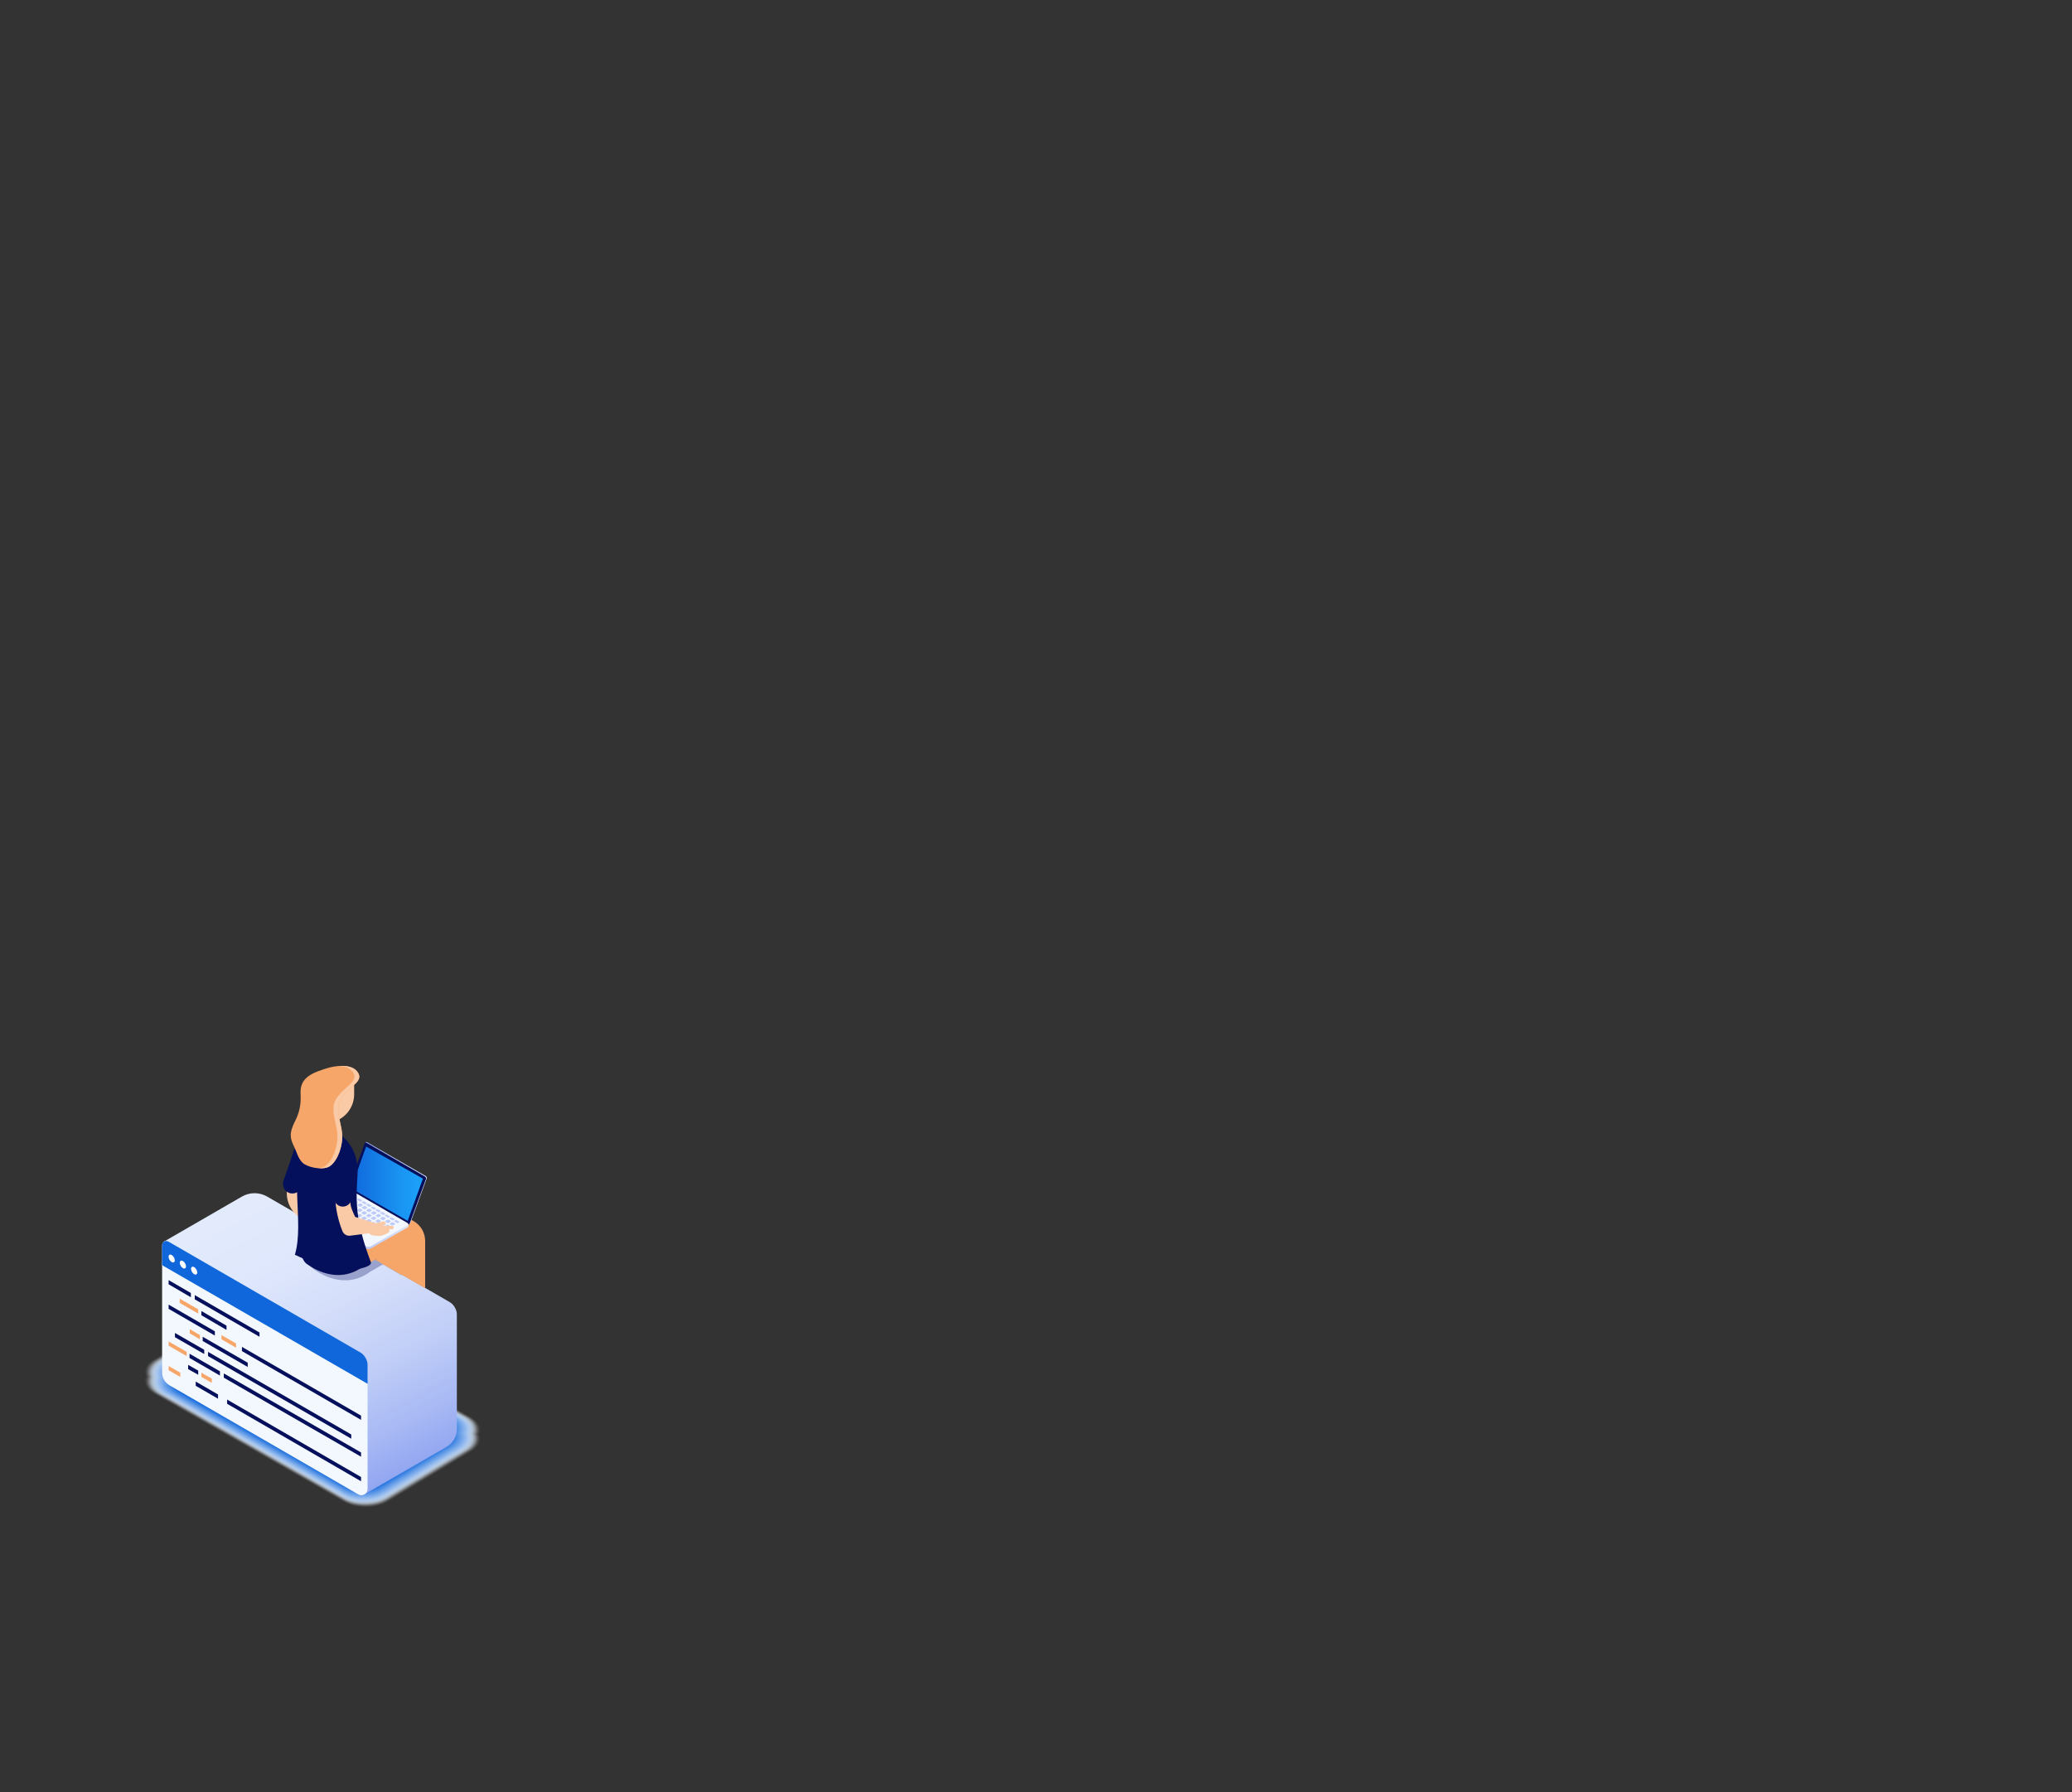 <svg width="348" height="301" viewBox="0 0 348 301" fill="none" xmlns="http://www.w3.org/2000/svg">
<rect x="0" y="0" width="348" height="301" fill="#333333" stroke="none"/>
<path opacity="0.024" d="M79.153 238L47.194 219.877C45.16 218.708 41.834 218.727 39.81 219.915L25.812 228.278C24.482 229.067 24.045 230.169 24.472 231.167C24.045 232.174 24.482 233.277 25.831 234.056L57.8 252.273C59.833 253.452 63.15 253.423 65.165 252.226L79.181 243.778C80.512 242.989 80.94 241.886 80.512 240.889C80.94 239.881 80.493 238.769 79.153 238Z" fill="#F9FBFE"/>
<path opacity="0.049" d="M79.029 238L47.194 219.944C45.17 218.784 41.863 218.803 39.848 219.982L25.926 228.297C24.605 229.076 24.168 230.179 24.596 231.176C24.168 232.174 24.605 233.277 25.945 234.056L57.79 252.197C59.814 253.366 63.112 253.347 65.126 252.15L79.058 243.749C80.379 242.96 80.807 241.867 80.379 240.87C80.807 239.872 80.37 238.769 79.029 238Z" fill="#F3F8FD"/>
<path opacity="0.073" d="M78.906 238.009L47.194 220.029C45.179 218.87 41.891 218.889 39.886 220.067L26.05 228.335C24.729 229.114 24.301 230.207 24.729 231.196C24.301 232.193 24.738 233.286 26.069 234.056L57.79 252.131C59.805 253.29 63.083 253.271 65.088 252.083L78.934 243.73C80.246 242.951 80.674 241.858 80.255 240.87C80.683 239.872 80.236 238.769 78.906 238.009Z" fill="#EEF4FC"/>
<path opacity="0.098" d="M78.782 238.009L47.194 220.096C45.189 218.946 41.91 218.965 39.924 220.134L26.173 228.354C24.862 229.124 24.434 230.217 24.852 231.205C24.434 232.193 24.862 233.286 26.192 234.056L57.79 252.055C59.795 253.214 63.064 253.195 65.05 252.007L78.811 243.702C80.122 242.922 80.54 241.839 80.122 240.851C80.55 239.862 80.113 238.769 78.782 238.009Z" fill="#E8F0FB"/>
<path opacity="0.122" d="M78.659 238.009L47.194 220.172C45.199 219.022 41.939 219.041 39.953 220.21L26.287 228.373C24.985 229.143 24.558 230.226 24.976 231.205C24.558 232.193 24.985 233.277 26.306 234.037L57.781 251.969C59.776 253.119 63.026 253.1 65.003 251.922L78.687 243.673C79.989 242.903 80.407 241.82 79.989 240.841C80.417 239.862 79.989 238.769 78.659 238.009Z" fill="#E2ECFB"/>
<path opacity="0.146" d="M78.545 238.019L47.204 220.248C45.218 219.108 41.977 219.127 40 220.286L26.421 228.402C25.119 229.171 24.7 230.245 25.119 231.224C24.7 232.203 25.128 233.286 26.439 234.046L57.79 251.903C59.776 253.053 63.007 253.034 64.984 251.855L78.583 243.654C79.875 242.884 80.303 241.81 79.885 240.832C80.293 239.853 79.856 238.769 78.545 238.019Z" fill="#DCE9FA"/>
<path opacity="0.171" d="M78.421 238.019L47.204 220.324C45.227 219.193 42.005 219.203 40.038 220.362L26.544 228.43C25.252 229.19 24.833 230.264 25.242 231.233C24.824 232.212 25.252 233.286 26.563 234.037L57.79 251.827C59.767 252.967 62.988 252.948 64.946 251.779L78.459 243.625C79.752 242.856 80.17 241.791 79.752 240.822C80.16 239.853 79.733 238.769 78.421 238.019Z" fill="#D6E5F9"/>
<path opacity="0.195" d="M78.298 238.028L47.204 220.4C45.236 219.269 42.025 219.288 40.076 220.438L26.658 228.459C25.375 229.219 24.957 230.283 25.366 231.253C24.948 232.222 25.375 233.296 26.677 234.046L57.781 251.76C59.748 252.891 62.95 252.872 64.898 251.713L78.326 243.607C79.609 242.846 80.027 241.782 79.609 240.813C80.027 239.843 79.6 238.769 78.298 238.028Z" fill="#D0E1F8"/>
<path opacity="0.22" d="M78.174 238.028L47.204 220.466C45.246 219.345 42.053 219.364 40.105 220.504L26.772 228.478C25.489 229.228 25.071 230.293 25.489 231.252C25.081 232.222 25.499 233.286 26.791 234.027L57.771 251.675C59.729 252.805 62.912 252.786 64.851 251.627L78.193 243.578C79.467 242.818 79.885 241.763 79.476 240.803C79.894 239.834 79.476 238.769 78.174 238.028Z" fill="#CBDEF7"/>
<path opacity="0.244" d="M78.06 238.028L47.213 220.543C45.265 219.421 42.091 219.44 40.152 220.581L26.905 228.506C25.632 229.257 25.213 230.312 25.622 231.272C25.213 232.231 25.632 233.296 26.915 234.037L57.771 251.608C59.719 252.729 62.884 252.71 64.822 251.57L78.079 243.569C79.353 242.818 79.761 241.763 79.353 240.803C79.771 239.834 79.343 238.769 78.06 238.028Z" fill="#C5DAF6"/>
<path opacity="0.268" d="M77.937 238.038L47.213 220.619C45.275 219.507 42.11 219.526 40.19 220.657L27.029 228.525C25.765 229.276 25.347 230.321 25.755 231.271C25.347 232.231 25.765 233.286 27.048 234.018L57.781 251.523C59.719 252.644 62.874 252.625 64.794 251.485L77.975 243.53C79.239 242.78 79.647 241.725 79.239 240.784C79.638 239.824 79.219 238.769 77.937 238.038Z" fill="#BFD6F5"/>
<path opacity="0.293" d="M77.813 238.038L47.213 220.695C45.284 219.592 42.139 219.602 40.228 220.733L27.152 228.554C25.888 229.295 25.48 230.34 25.888 231.291C25.48 232.241 25.898 233.296 27.171 234.027L57.781 251.456C59.71 252.568 62.846 252.549 64.756 251.418L77.851 243.512C79.106 242.761 79.514 241.715 79.115 240.775C79.505 239.824 79.087 238.77 77.813 238.038Z" fill="#B9D3F4"/>
<path opacity="0.317" d="M77.69 238.038L47.213 220.761C45.294 219.659 42.167 219.678 40.257 220.799L27.257 228.573C26.002 229.314 25.594 230.35 25.993 231.29C25.594 232.241 26.002 233.286 27.266 234.018L57.752 251.38C59.672 252.482 62.789 252.463 64.689 251.342L77.699 243.492C78.954 242.751 79.353 241.706 78.954 240.765C79.381 239.815 78.963 238.769 77.69 238.038Z" fill="#B3CFF4"/>
<path opacity="0.342" d="M77.576 238.047L47.223 220.847C45.313 219.754 42.205 219.773 40.304 220.885L27.39 228.601C26.145 229.333 25.736 230.369 26.135 231.309C25.736 232.25 26.145 233.296 27.409 234.018L57.771 251.304C59.681 252.406 62.789 252.387 64.68 251.266L77.604 243.464C78.849 242.723 79.248 241.687 78.849 240.756C79.248 239.805 78.839 238.769 77.576 238.047Z" fill="#ADCBF3"/>
<path opacity="0.366" d="M77.452 238.047L47.223 220.913C45.322 219.82 42.224 219.839 40.342 220.951L27.513 228.63C26.268 229.361 25.869 230.388 26.268 231.329C25.869 232.269 26.278 233.296 27.532 234.027L57.771 251.247C59.672 252.34 62.76 252.321 64.642 251.209L77.481 243.455C78.716 242.723 79.115 241.687 78.725 240.756C79.115 239.805 78.706 238.77 77.452 238.047Z" fill="#A8C7F2"/>
<path opacity="0.39" d="M77.328 238.057L47.223 220.989C45.332 219.906 42.253 219.925 40.38 221.027L27.637 228.649C26.401 229.38 26.002 230.397 26.392 231.328C25.993 232.26 26.401 233.286 27.646 234.008L57.762 251.152C59.643 252.245 62.722 252.226 64.594 251.114L77.347 243.407C78.583 242.675 78.982 241.649 78.583 240.727C78.992 239.796 78.583 238.769 77.328 238.057Z" fill="#A2C4F1"/>
<path opacity="0.415" d="M77.205 238.057L47.223 221.065C45.341 219.982 42.281 220.001 40.409 221.103L27.751 228.677C26.525 229.399 26.126 230.416 26.515 231.348C26.116 232.279 26.525 233.296 27.77 234.018L57.762 251.095C59.634 252.178 62.694 252.159 64.556 251.057L77.233 243.407C78.459 242.675 78.858 241.658 78.459 240.737C78.858 239.796 78.45 238.769 77.205 238.057Z" fill="#9CC0F0"/>
<path opacity="0.439" d="M77.091 238.057L47.232 221.132C45.36 220.058 42.31 220.077 40.456 221.17L27.884 228.696C26.658 229.418 26.268 230.435 26.658 231.348C26.268 232.269 26.668 233.286 27.903 233.999L57.771 251C59.634 252.074 62.684 252.055 64.537 250.962L77.129 243.359C78.345 242.637 78.744 241.62 78.355 240.708C78.725 239.786 78.326 238.77 77.091 238.057Z" fill="#96BCEF"/>
<path opacity="0.463" d="M76.967 238.066L47.232 221.217C45.37 220.153 42.338 220.162 40.495 221.255L27.998 228.734C26.782 229.447 26.382 230.464 26.782 231.376C26.392 232.298 26.791 233.305 28.017 234.018L57.762 250.952C59.615 252.026 62.646 252.007 64.49 250.914L76.996 243.359C78.212 242.637 78.602 241.63 78.212 240.718C78.602 239.786 78.193 238.769 76.967 238.066Z" fill="#90B9EE"/>
<path opacity="0.488" d="M76.844 238.066L47.232 221.284C45.379 220.219 42.367 220.238 40.532 221.322L28.122 228.753C26.915 229.466 26.515 230.473 26.905 231.376C26.515 232.288 26.915 233.296 28.14 233.999L57.762 250.857C59.605 251.922 62.618 251.903 64.452 250.819L76.872 243.312C78.079 242.599 78.469 241.592 78.079 240.689C78.469 239.777 78.07 238.769 76.844 238.066Z" fill="#8AB5ED"/>
<path opacity="0.512" d="M76.72 238.066L47.232 221.36C45.389 220.305 42.395 220.324 40.561 221.398L28.235 228.772C27.029 229.485 26.639 230.483 27.029 231.385C26.639 232.298 27.038 233.296 28.255 233.999L57.752 250.791C59.586 251.855 62.589 251.836 64.404 250.753L76.739 243.293C77.937 242.58 78.326 241.582 77.946 240.679C78.336 239.767 77.937 238.769 76.72 238.066Z" fill="#85B1ED"/>
<path opacity="0.537" d="M76.597 238.076L47.232 221.436C45.398 220.381 42.414 220.4 40.599 221.474L28.359 228.801C27.162 229.504 26.772 230.502 27.162 231.395C26.782 232.298 27.171 233.296 28.378 233.989L57.752 250.705C59.577 251.76 62.561 251.741 64.376 250.667L76.635 243.264C77.832 242.552 78.212 241.563 77.832 240.67C78.212 239.767 77.813 238.77 76.597 238.076Z" fill="#7FADEC"/>
<path opacity="0.561" d="M76.483 238.076L47.242 221.512C45.417 220.467 42.452 220.486 40.647 221.55L28.492 228.829C27.304 229.532 26.915 230.521 27.295 231.414C26.915 232.317 27.304 233.305 28.511 233.999L57.762 250.648C59.577 251.694 62.542 251.684 64.347 250.61L76.521 243.255C77.709 242.552 78.089 241.563 77.709 240.67C78.079 239.758 77.68 238.769 76.483 238.076Z" fill="#79AAEB"/>
<path opacity="0.585" d="M76.359 238.085L47.242 221.588C45.427 220.552 42.481 220.562 40.684 221.626L28.606 228.858C27.418 229.551 27.038 230.54 27.418 231.424C27.038 232.317 27.428 233.305 28.625 233.989L57.752 250.563C59.558 251.608 62.504 251.589 64.3 250.525L76.388 243.217C77.566 242.514 77.946 241.535 77.576 240.651C77.946 239.758 77.556 238.769 76.359 238.085Z" fill="#73A6EA"/>
<path opacity="0.61" d="M76.236 238.085L47.242 221.664C45.446 220.628 42.509 220.647 40.713 221.702L28.72 228.877C27.542 229.571 27.162 230.549 27.542 231.433C27.162 232.326 27.551 233.305 28.739 233.989L57.743 250.496C59.539 251.532 62.475 251.513 64.262 250.458L76.264 243.198C77.433 242.504 77.823 241.525 77.442 240.642C77.823 239.748 77.433 238.769 76.236 238.085Z" fill="#6DA2E9"/>
<path opacity="0.634" d="M76.112 238.085L47.232 221.73C45.446 220.704 42.519 220.723 40.742 221.768L28.834 228.896C27.665 229.589 27.285 230.559 27.656 231.433C27.276 232.317 27.665 233.296 28.844 233.97L57.724 250.401C59.51 251.437 62.428 251.418 64.205 250.363L76.122 243.16C77.29 242.466 77.671 241.497 77.29 240.623C77.69 239.748 77.3 238.769 76.112 238.085Z" fill="#679FE8"/>
<path opacity="0.658" d="M75.998 238.095L47.242 221.806C45.465 220.78 42.557 220.799 40.789 221.844L28.967 228.924C27.798 229.609 27.428 230.578 27.798 231.452C27.428 232.336 27.808 233.305 28.986 233.98L57.743 250.344C59.52 251.371 62.418 251.352 64.186 250.306L76.017 243.15C77.176 242.457 77.556 241.497 77.176 240.623C77.556 239.739 77.176 238.769 75.998 238.095Z" fill="#629BE7"/>
<path opacity="0.683" d="M75.874 238.095L47.242 221.882C45.474 220.866 42.585 220.885 40.827 221.921L29.091 228.953C27.931 229.637 27.561 230.597 27.931 231.462C27.561 232.336 27.941 233.296 29.11 233.98L57.752 250.268C59.52 251.285 62.409 251.276 64.157 250.23L75.912 243.122C77.062 242.438 77.442 241.478 77.072 240.604C77.433 239.729 77.043 238.769 75.874 238.095Z" fill="#5C97E6"/>
<path opacity="0.707" d="M75.751 238.095L47.242 221.949C45.484 220.942 42.604 220.951 40.856 221.987L29.205 228.972C28.055 229.646 27.675 230.606 28.045 231.471C27.675 232.345 28.055 233.296 29.214 233.97L57.733 250.192C59.491 251.209 62.361 251.19 64.11 250.154L75.779 243.093C76.929 242.409 77.3 241.459 76.929 240.594C77.3 239.729 76.92 238.769 75.751 238.095Z" fill="#5693E6"/>
<path opacity="0.732" d="M75.627 238.104L47.251 222.035C45.503 221.027 42.642 221.046 40.903 222.073L29.328 229.01C28.178 229.685 27.808 230.635 28.178 231.49C27.808 232.355 28.188 233.305 29.347 233.98L57.743 250.126C59.491 251.133 62.342 251.114 64.081 250.088L75.665 243.084C76.806 242.409 77.176 241.459 76.806 240.594C77.167 239.72 76.787 238.769 75.627 238.104Z" fill="#5090E5"/>
<path opacity="0.756" d="M75.513 238.104L47.251 222.101C45.512 221.103 42.671 221.122 40.941 222.139L29.452 229.019C28.311 229.694 27.941 230.635 28.311 231.49C27.941 232.355 28.321 233.296 29.471 233.961L57.743 250.04C59.482 251.047 62.313 251.028 64.043 250.002L75.542 243.046C76.673 242.371 77.043 241.43 76.682 240.575C77.043 239.72 76.663 238.769 75.513 238.104Z" fill="#4A8CE4"/>
<path opacity="0.78" d="M75.39 238.114L47.251 222.177C45.522 221.179 42.699 221.198 40.979 222.215L29.576 229.048C28.445 229.713 28.074 230.654 28.435 231.509C28.074 232.364 28.445 233.305 29.585 233.97L57.733 249.983C59.463 250.981 62.285 250.962 63.996 249.945L75.409 243.036C76.54 242.371 76.901 241.43 76.54 240.575C76.91 239.71 76.53 238.769 75.39 238.114Z" fill="#4488E3"/>
<path opacity="0.805" d="M75.266 238.114L47.251 222.253C45.531 221.265 42.718 221.284 41.008 222.291L29.689 229.076C28.559 229.742 28.198 230.673 28.559 231.519C28.198 232.374 28.568 233.305 29.709 233.961L57.733 249.898C59.453 250.886 62.257 250.876 63.967 249.86L75.295 242.998C76.416 242.333 76.777 241.402 76.416 240.556C76.777 239.701 76.407 238.769 75.266 238.114Z" fill="#3F85E2"/>
<path opacity="0.829" d="M75.143 238.114L47.251 222.329C45.541 221.35 42.747 221.36 41.046 222.367L29.813 229.105C28.692 229.761 28.331 230.692 28.692 231.538C28.331 232.383 28.701 233.315 29.832 233.97L57.733 249.841C59.444 250.829 62.228 250.81 63.929 249.803L75.181 242.998C76.293 242.333 76.654 241.411 76.302 240.566C76.654 239.701 76.283 238.77 75.143 238.114Z" fill="#3981E1"/>
<path opacity="0.854" d="M75.029 238.123L47.261 222.405C45.56 221.426 42.785 221.445 41.093 222.443L29.937 229.133C28.825 229.789 28.464 230.711 28.815 231.547C28.454 232.393 28.825 233.315 29.946 233.961L57.724 249.755C59.425 250.734 62.19 250.724 63.882 249.717L75.048 242.96C76.159 242.305 76.521 241.383 76.159 240.547C76.521 239.691 76.15 238.769 75.029 238.123Z" fill="#337DE0"/>
<path opacity="0.878" d="M74.905 238.123L47.261 222.472C45.569 221.502 42.804 221.512 41.131 222.51L30.06 229.143C28.958 229.799 28.597 230.711 28.948 231.547C28.597 232.383 28.958 233.305 30.079 233.951L57.733 249.679C59.425 250.658 62.181 250.639 63.853 249.641L74.934 242.932C76.036 242.276 76.397 241.364 76.036 240.528C76.388 239.691 76.026 238.769 74.905 238.123Z" fill="#2D7ADF"/>
<path opacity="0.902" d="M74.782 238.133L47.261 222.557C45.579 221.588 42.832 221.607 41.16 222.595L30.174 229.181C29.072 229.827 28.72 230.739 29.072 231.566C28.72 232.402 29.081 233.315 30.193 233.951L57.724 249.603C59.406 250.572 62.142 250.553 63.815 249.565L74.81 242.903C75.903 242.248 76.264 241.335 75.912 240.518C76.264 239.682 75.894 238.769 74.782 238.133Z" fill="#2776DF"/>
<path opacity="0.927" d="M74.658 238.133L47.261 222.624C45.588 221.664 42.861 221.683 41.198 222.662L30.298 229.2C29.205 229.846 28.844 230.749 29.195 231.576C28.844 232.402 29.205 233.315 30.307 233.951L57.714 249.536C59.387 250.496 62.105 250.487 63.768 249.498L74.677 242.894C75.77 242.248 76.122 241.335 75.77 240.518C76.131 239.682 75.77 238.769 74.658 238.133Z" fill="#2172DE"/>
<path opacity="0.951" d="M74.534 238.133L47.261 222.7C45.598 221.749 42.889 221.759 41.236 222.738L30.421 229.228C29.338 229.865 28.977 230.768 29.328 231.585C28.977 232.412 29.338 233.315 30.44 233.942L57.724 249.451C59.387 250.411 62.095 250.392 63.739 249.413L74.573 242.856C75.656 242.21 76.007 241.307 75.656 240.499C75.998 239.672 75.637 238.769 74.534 238.133Z" fill="#1C6EDD"/>
<path opacity="0.976" d="M74.421 238.142L47.27 222.776C45.617 221.825 42.918 221.844 41.283 222.814L30.554 229.257C29.471 229.894 29.119 230.787 29.471 231.604C29.119 232.421 29.48 233.324 30.573 233.951L57.733 249.394C59.387 250.344 62.076 250.335 63.711 249.356L74.459 242.846C75.532 242.21 75.884 241.307 75.542 240.499C75.874 239.663 75.513 238.769 74.421 238.142Z" fill="#166BDC"/>
<path d="M74.297 238.142L47.27 222.852C45.626 221.911 42.946 221.921 41.312 222.89L30.659 229.276C29.585 229.913 29.233 230.796 29.576 231.604C29.233 232.421 29.585 233.315 30.668 233.932L57.705 249.299C59.349 250.249 62.019 250.23 63.654 249.261L74.316 242.799C75.39 242.162 75.732 241.269 75.39 240.471C75.741 239.663 75.38 238.769 74.297 238.142Z" fill="#1067DB"/>
<path d="M27.219 212.484C27.219 212.484 27.437 208.578 27.561 208.502L40.627 200.957C41.939 200.196 43.564 200.196 44.875 200.957L75.57 218.699C76.207 219.07 76.73 219.972 76.73 220.704V240.005C76.73 241.24 76.074 242.381 75 242.998L61.192 250.971L32.122 230.996L27.219 212.484Z" fill="url(#paint0_linear)"/>
<path d="M27.219 209.243C27.219 208.512 27.741 208.208 28.378 208.578L60.575 227.176C61.211 227.546 61.734 228.449 61.734 229.181V250.059C61.734 250.867 60.86 251.371 60.166 250.962L28.464 232.649C27.694 232.203 27.228 231.386 27.228 230.502V209.243H27.219Z" fill="#F3F8FE"/>
<path d="M60.584 227.166L28.388 208.569C27.751 208.198 27.228 208.502 27.228 209.234V212.474L61.743 232.402V229.162C61.734 228.44 61.211 227.537 60.584 227.166Z" fill="#1067DB"/>
<path d="M28.834 210.764C28.549 210.602 28.312 210.735 28.312 211.059C28.312 211.391 28.549 211.79 28.834 211.952C29.119 212.113 29.357 211.98 29.357 211.657C29.357 211.334 29.119 210.926 28.834 210.764Z" fill="white"/>
<path d="M30.716 211.781C30.431 211.619 30.193 211.752 30.193 212.075C30.193 212.408 30.431 212.807 30.716 212.969C31.001 213.13 31.238 212.997 31.238 212.674C31.238 212.351 31.001 211.942 30.716 211.781Z" fill="white"/>
<path d="M32.607 212.798C32.322 212.636 32.084 212.769 32.084 213.092C32.084 213.415 32.322 213.824 32.607 213.985C32.892 214.147 33.13 214.014 33.13 213.691C33.12 213.368 32.892 212.959 32.607 212.798Z" fill="white"/>
<path d="M32.711 217.502L43.583 223.783V224.496L32.711 218.214V217.502Z" fill="#05105D"/>
<path d="M28.321 214.983L32.056 217.15V217.863L28.321 215.687V214.983Z" fill="#05105D"/>
<path d="M30.184 218.1L33.291 219.896V220.609L30.184 218.813V218.1Z" fill="#F7A66A"/>
<path d="M33.823 220.172L38.043 222.633V223.346L33.823 220.885V220.172Z" fill="#05105D"/>
<path d="M40.637 226.197L60.641 237.743V238.456L40.637 226.91V226.197Z" fill="#05105D"/>
<path d="M37.197 224.211L39.649 225.627V226.339L37.197 224.923V224.211Z" fill="#F7A66A"/>
<path d="M28.321 219.098L36.085 223.583V224.296L28.321 219.811V219.098Z" fill="#05105D"/>
<path d="M34.042 224.496L41.606 228.858V229.57L34.042 225.209V224.496Z" fill="#05105D"/>
<path d="M31.875 223.222L33.576 224.211V224.923L31.875 223.935V223.222Z" fill="#F7A66A"/>
<path d="M34.945 227.033L58.997 240.908V241.62L34.945 227.746V227.033Z" fill="#05105D"/>
<path d="M29.385 223.859L34.298 226.682V227.394L29.385 224.572V223.859Z" fill="#05105D"/>
<path d="M37.587 230.654L60.641 243.93V244.642L37.587 231.367V230.654Z" fill="#05105D"/>
<path d="M31.837 227.347L36.94 230.302V231.015L31.837 228.06V227.347Z" fill="#05105D"/>
<path d="M28.321 225.285L31.352 227.033V227.746L28.321 225.997V225.285Z" fill="#F7A66A"/>
<path d="M33.823 230.53L35.572 231.528V232.241L33.823 231.243V230.53Z" fill="#F7A66A"/>
<path d="M31.6 229.219L33.291 230.179V230.882L31.6 229.932V229.219Z" fill="#05105D"/>
<path d="M38.147 235.044L60.641 248.054V248.767L38.147 235.757V235.044Z" fill="#05105D"/>
<path d="M32.873 232.022L36.617 234.189V234.902L32.873 232.735V232.022Z" fill="#05105D"/>
<path d="M28.321 229.409L30.279 230.53V231.243L28.321 230.122V229.409Z" fill="#F7A66A"/>
<path opacity="0.3" d="M62.162 213.577C61.648 213.957 61.135 214.242 60.632 214.461L60.518 214.527L60.508 214.518C56.336 216.209 52.544 213.035 52.544 213.035C51.737 212.303 51.461 210.441 51.528 209.139C51.442 208.844 51.357 208.493 51.252 208.055C51.005 207.02 50.891 205.718 50.872 204.302L67.55 213.928V214.213L64.309 212.341L62.162 213.577Z" fill="#05105D"/>
<path d="M55.405 211.315L63.121 206.887V211.629L67.464 214.138V206.107C67.464 204.701 66.733 203.437 65.516 202.734C64.29 202.031 62.836 202.031 61.62 202.734L53.229 207.552L55.405 211.315Z" fill="#F7A66A"/>
<path d="M59.349 213.643L67.065 209.215V213.833L71.408 216.342V208.436C71.408 207.029 70.676 205.765 69.46 205.062C68.234 204.359 66.78 204.359 65.564 205.062L57.172 209.88L59.349 213.643Z" fill="#F7A66A"/>
<path d="M60.993 212.703C56.232 216.209 51.376 212.151 51.376 212.151C50.34 211.211 50.169 208.379 50.501 207.305L51.813 205.974L58.626 209.766L60.993 212.703Z" fill="#05105D"/>
<path d="M71.475 197.488L61.648 191.815C61.515 191.739 61.354 191.834 61.354 191.986L58.588 199.512C58.588 199.664 58.674 199.807 58.807 199.883L68.633 205.556C68.766 205.632 68.861 205.537 68.928 205.385L71.693 197.859C71.693 197.707 71.608 197.564 71.475 197.488Z" fill="url(#paint1_linear)"/>
<path d="M71.351 197.574L61.525 191.9C61.392 191.824 61.278 191.938 61.23 192.071L58.465 199.598C58.465 199.75 58.55 199.892 58.683 199.968L68.51 205.642C68.643 205.718 68.728 205.613 68.804 205.471L71.57 197.944C71.57 197.792 71.484 197.65 71.351 197.574Z" fill="#05105D"/>
<path d="M71.028 197.935L61.496 192.547L58.978 199.569L68.472 205.034L71.028 197.935Z" fill="url(#paint2_linear)"/>
<path d="M58.028 200.215L51.737 203.532C51.737 203.532 51.699 204.026 51.832 204.102L61.468 209.671C61.715 209.814 62.019 209.814 62.266 209.671L68.462 206.136C68.719 205.974 68.567 205.566 68.567 205.566L58.826 200.225C58.579 200.073 58.275 200.073 58.028 200.215Z" fill="url(#paint3_linear)"/>
<path d="M58.028 199.835L51.832 203.371C51.699 203.447 51.699 203.637 51.832 203.722L61.468 209.291C61.715 209.434 62.019 209.434 62.266 209.291L68.462 205.756C68.595 205.68 68.595 205.49 68.462 205.404L58.826 199.835C58.579 199.693 58.275 199.693 58.028 199.835Z" fill="#F3F8FE"/>
<path d="M57.477 204.416L55.842 205.347C55.804 205.366 55.804 205.423 55.842 205.442L58.379 206.906C58.446 206.944 58.522 206.944 58.588 206.906L60.223 205.974C60.261 205.955 60.261 205.898 60.223 205.879L57.686 204.416C57.619 204.378 57.543 204.378 57.477 204.416Z" fill="#BECAF7"/>
<path d="M58.712 200.368L59.244 200.672C59.263 200.681 59.263 200.719 59.244 200.729L58.978 200.881C58.959 200.89 58.931 200.89 58.911 200.881L58.379 200.577C58.36 200.567 58.36 200.529 58.379 200.52L58.645 200.368C58.664 200.358 58.693 200.358 58.712 200.368Z" fill="#BECAF7"/>
<path d="M59.491 200.833L60.023 201.137C60.042 201.147 60.042 201.185 60.023 201.194L59.757 201.346C59.738 201.356 59.71 201.356 59.691 201.346L59.158 201.042C59.139 201.033 59.139 200.995 59.158 200.985L59.425 200.833C59.444 200.824 59.472 200.824 59.491 200.833Z" fill="#BECAF7"/>
<path d="M60.28 201.28L60.812 201.584C60.831 201.594 60.831 201.632 60.812 201.641L60.546 201.793C60.527 201.803 60.498 201.803 60.48 201.793L59.947 201.489C59.928 201.48 59.928 201.442 59.947 201.432L60.213 201.28C60.233 201.27 60.252 201.27 60.28 201.28Z" fill="#BECAF7"/>
<path d="M61.088 201.736L61.62 202.04C61.639 202.05 61.639 202.088 61.62 202.097L61.354 202.249C61.335 202.259 61.306 202.259 61.287 202.249L60.755 201.945C60.736 201.936 60.736 201.897 60.755 201.888L61.021 201.736C61.04 201.717 61.059 201.717 61.088 201.736Z" fill="#BECAF7"/>
<path d="M61.857 202.164L62.39 202.468C62.409 202.477 62.409 202.515 62.39 202.525L62.123 202.677C62.105 202.686 62.076 202.686 62.057 202.677L61.525 202.373C61.506 202.363 61.506 202.325 61.525 202.316L61.791 202.164C61.81 202.154 61.838 202.154 61.857 202.164Z" fill="#BECAF7"/>
<path d="M62.618 202.629L63.15 202.933C63.169 202.943 63.169 202.981 63.15 202.99L62.884 203.142C62.865 203.152 62.836 203.152 62.817 203.142L62.285 202.838C62.266 202.829 62.266 202.791 62.285 202.781L62.551 202.629C62.57 202.62 62.589 202.62 62.618 202.629Z" fill="#BECAF7"/>
<path d="M63.406 203.066L63.939 203.371C63.958 203.38 63.958 203.418 63.939 203.428L63.672 203.58C63.654 203.589 63.625 203.589 63.606 203.58L63.074 203.276C63.055 203.266 63.055 203.228 63.074 203.219L63.34 203.066C63.359 203.057 63.387 203.057 63.406 203.066Z" fill="#BECAF7"/>
<path d="M64.186 203.532L64.718 203.836C64.737 203.846 64.737 203.884 64.718 203.893L64.452 204.045C64.433 204.055 64.404 204.055 64.385 204.045L63.853 203.741C63.834 203.732 63.834 203.694 63.853 203.684L64.119 203.532C64.138 203.523 64.167 203.523 64.186 203.532Z" fill="#BECAF7"/>
<path d="M64.946 203.979L65.478 204.283C65.497 204.292 65.497 204.33 65.478 204.34L65.212 204.492C65.193 204.501 65.165 204.501 65.145 204.492L64.613 204.188C64.594 204.178 64.594 204.14 64.613 204.131L64.879 203.979C64.898 203.969 64.927 203.969 64.946 203.979Z" fill="#BECAF7"/>
<path d="M65.754 204.444L66.286 204.748C66.305 204.758 66.305 204.796 66.286 204.805L66.02 204.958C66.001 204.967 65.972 204.967 65.953 204.958L65.421 204.653C65.402 204.644 65.402 204.606 65.421 204.596L65.687 204.444C65.706 204.435 65.735 204.435 65.754 204.444Z" fill="#BECAF7"/>
<path d="M66.542 204.891L67.075 205.195C67.094 205.205 67.094 205.233 67.075 205.252L66.808 205.404C66.79 205.414 66.761 205.414 66.742 205.404L66.21 205.1C66.191 205.091 66.191 205.053 66.21 205.043L66.476 204.891C66.495 204.872 66.523 204.872 66.542 204.891Z" fill="#BECAF7"/>
<path d="M57.629 200.957L57.99 200.748C58.037 200.719 58.094 200.719 58.142 200.748L58.493 200.947C58.541 200.976 58.541 201.042 58.493 201.08L58.142 201.299C58.094 201.327 58.037 201.327 57.99 201.299L57.629 201.09C57.572 201.052 57.572 200.985 57.629 200.957Z" fill="#BECAF7"/>
<path d="M58.436 201.422L58.797 201.213C58.845 201.185 58.902 201.185 58.95 201.213L59.301 201.413C59.349 201.441 59.349 201.508 59.301 201.546L58.95 201.764C58.902 201.793 58.845 201.793 58.797 201.764L58.436 201.555C58.379 201.517 58.379 201.451 58.436 201.422Z" fill="#BECAF7"/>
<path d="M59.216 201.859L59.577 201.65C59.624 201.622 59.681 201.622 59.729 201.65L60.08 201.85C60.128 201.878 60.128 201.945 60.08 201.983L59.729 202.202C59.681 202.23 59.624 202.23 59.577 202.202L59.216 201.993C59.168 201.964 59.168 201.888 59.216 201.859Z" fill="#BECAF7"/>
<path d="M60.052 202.316L60.413 202.107C60.461 202.078 60.517 202.078 60.565 202.107L60.917 202.306C60.964 202.335 60.964 202.401 60.917 202.439L60.565 202.658C60.517 202.686 60.461 202.686 60.413 202.658L60.052 202.449C60.004 202.411 60.004 202.344 60.052 202.316Z" fill="#BECAF7"/>
<path d="M60.793 202.743L61.154 202.534C61.202 202.506 61.259 202.506 61.306 202.534L61.658 202.734C61.705 202.762 61.705 202.829 61.658 202.867L61.306 203.086C61.259 203.114 61.202 203.114 61.154 203.086L60.793 202.876C60.746 202.848 60.746 202.772 60.793 202.743Z" fill="#BECAF7"/>
<path d="M61.544 203.209L61.905 203C61.952 202.971 62.01 202.971 62.057 203L62.409 203.199C62.456 203.228 62.456 203.294 62.409 203.333L62.057 203.551C62.01 203.58 61.952 203.58 61.905 203.551L61.544 203.342C61.487 203.313 61.487 203.237 61.544 203.209Z" fill="#BECAF7"/>
<path d="M62.342 203.646L62.703 203.437C62.751 203.409 62.808 203.409 62.855 203.437L63.207 203.637C63.254 203.665 63.254 203.732 63.207 203.77L62.855 203.988C62.808 204.017 62.751 204.017 62.703 203.988L62.342 203.779C62.285 203.751 62.285 203.675 62.342 203.646Z" fill="#BECAF7"/>
<path d="M63.121 204.093L63.483 203.884C63.53 203.855 63.587 203.855 63.635 203.884L63.986 204.083C64.034 204.112 64.034 204.178 63.986 204.216L63.635 204.435C63.587 204.463 63.53 204.463 63.483 204.435L63.121 204.226C63.074 204.197 63.074 204.121 63.121 204.093Z" fill="#BECAF7"/>
<path d="M63.891 204.568L64.252 204.359C64.3 204.33 64.357 204.33 64.404 204.359L64.756 204.558C64.803 204.587 64.803 204.653 64.756 204.691L64.404 204.91C64.357 204.938 64.3 204.938 64.252 204.91L63.891 204.701C63.844 204.663 63.844 204.596 63.891 204.568Z" fill="#BECAF7"/>
<path d="M64.727 205.052L65.088 204.843C65.136 204.815 65.193 204.815 65.24 204.843L65.592 205.043C65.64 205.071 65.64 205.138 65.592 205.176L65.24 205.395C65.193 205.423 65.136 205.423 65.088 205.395L64.727 205.186C64.68 205.157 64.68 205.09 64.727 205.052Z" fill="#BECAF7"/>
<path d="M65.488 205.471L65.849 205.262C65.896 205.233 65.953 205.233 66.001 205.262L66.352 205.461C66.4 205.49 66.4 205.556 66.352 205.594L66.001 205.813C65.953 205.841 65.896 205.841 65.849 205.813L65.488 205.604C65.44 205.566 65.44 205.499 65.488 205.471Z" fill="#BECAF7"/>
<path d="M56.821 201.394L57.182 201.185C57.23 201.156 57.286 201.156 57.334 201.185L57.686 201.384C57.733 201.413 57.733 201.479 57.686 201.517L57.334 201.736C57.286 201.765 57.23 201.765 57.182 201.736L56.821 201.527C56.773 201.489 56.773 201.422 56.821 201.394Z" fill="#BECAF7"/>
<path d="M57.629 201.859L57.99 201.65C58.037 201.622 58.094 201.622 58.142 201.65L58.493 201.85C58.541 201.878 58.541 201.945 58.493 201.983L58.142 202.202C58.094 202.23 58.037 202.23 57.99 202.202L57.629 201.993C57.581 201.955 57.581 201.888 57.629 201.859Z" fill="#BECAF7"/>
<path d="M58.417 202.297L58.779 202.088C58.826 202.059 58.883 202.059 58.931 202.088L59.282 202.287C59.33 202.316 59.33 202.382 59.282 202.42L58.931 202.639C58.883 202.667 58.826 202.667 58.779 202.639L58.417 202.43C58.36 202.401 58.36 202.325 58.417 202.297Z" fill="#BECAF7"/>
<path d="M59.254 202.753L59.615 202.544C59.662 202.515 59.719 202.515 59.767 202.544L60.118 202.743C60.166 202.772 60.166 202.838 60.118 202.876L59.767 203.095C59.719 203.123 59.662 203.123 59.615 203.095L59.254 202.886C59.197 202.857 59.197 202.781 59.254 202.753Z" fill="#BECAF7"/>
<path d="M59.985 203.18L60.346 202.971C60.394 202.943 60.451 202.943 60.498 202.971L60.85 203.171C60.898 203.199 60.898 203.266 60.85 203.304L60.498 203.523C60.451 203.551 60.394 203.551 60.346 203.523L59.985 203.313C59.938 203.285 59.938 203.218 59.985 203.18Z" fill="#BECAF7"/>
<path d="M60.736 203.646L61.097 203.437C61.145 203.409 61.202 203.409 61.249 203.437L61.601 203.637C61.648 203.665 61.648 203.732 61.601 203.77L61.249 203.988C61.202 204.017 61.145 204.017 61.097 203.988L60.736 203.779C60.689 203.751 60.689 203.675 60.736 203.646Z" fill="#BECAF7"/>
<path d="M61.534 204.083L61.895 203.874C61.943 203.846 62 203.846 62.047 203.874L62.399 204.074C62.447 204.102 62.447 204.169 62.399 204.207L62.047 204.425C62 204.454 61.943 204.454 61.895 204.425L61.534 204.216C61.487 204.188 61.487 204.112 61.534 204.083Z" fill="#BECAF7"/>
<path d="M62.314 204.53L62.675 204.321C62.722 204.292 62.779 204.292 62.827 204.321L63.178 204.52C63.226 204.549 63.226 204.615 63.178 204.653L62.827 204.872C62.779 204.901 62.722 204.901 62.675 204.872L62.314 204.663C62.266 204.634 62.266 204.558 62.314 204.53Z" fill="#BECAF7"/>
<path d="M63.083 205.005L63.444 204.796C63.492 204.768 63.549 204.768 63.596 204.796L63.948 204.996C63.996 205.024 63.996 205.091 63.948 205.129L63.596 205.347C63.549 205.376 63.492 205.376 63.444 205.347L63.083 205.138C63.036 205.1 63.036 205.034 63.083 205.005Z" fill="#BECAF7"/>
<path d="M63.92 205.499L64.281 205.29C64.328 205.262 64.385 205.262 64.433 205.29L64.784 205.49C64.832 205.518 64.832 205.585 64.784 205.623L64.433 205.841C64.385 205.87 64.328 205.87 64.281 205.841L63.92 205.632C63.872 205.594 63.872 205.528 63.92 205.499Z" fill="#BECAF7"/>
<path d="M64.68 205.908L65.041 205.699C65.089 205.67 65.146 205.67 65.193 205.699L65.545 205.898C65.592 205.927 65.592 205.993 65.545 206.031L65.193 206.25C65.146 206.278 65.089 206.278 65.041 206.25L64.68 206.041C64.632 206.003 64.632 205.936 64.68 205.908Z" fill="#BECAF7"/>
<path d="M56.013 201.831L56.374 201.622C56.422 201.593 56.479 201.593 56.526 201.622L56.878 201.822C56.925 201.85 56.925 201.917 56.878 201.955L56.526 202.173C56.479 202.202 56.422 202.202 56.374 202.173L56.013 201.964C55.965 201.926 55.965 201.86 56.013 201.831Z" fill="#BECAF7"/>
<path d="M56.821 202.297L57.182 202.088C57.229 202.059 57.286 202.059 57.334 202.088L57.686 202.287C57.733 202.316 57.733 202.382 57.686 202.42L57.334 202.639C57.286 202.667 57.229 202.667 57.182 202.639L56.821 202.43C56.773 202.392 56.773 202.325 56.821 202.297Z" fill="#BECAF7"/>
<path d="M57.61 202.734L57.971 202.525C58.018 202.496 58.075 202.496 58.123 202.525L58.474 202.724C58.522 202.753 58.522 202.819 58.474 202.857L58.123 203.076C58.075 203.104 58.018 203.104 57.971 203.076L57.61 202.867C57.562 202.838 57.562 202.762 57.61 202.734Z" fill="#BECAF7"/>
<path d="M58.446 203.19L58.807 202.981C58.854 202.952 58.911 202.952 58.959 202.981L59.311 203.18C59.358 203.209 59.358 203.275 59.311 203.313L58.959 203.532C58.911 203.561 58.854 203.561 58.807 203.532L58.446 203.323C58.398 203.294 58.398 203.218 58.446 203.19Z" fill="#BECAF7"/>
<path d="M59.178 203.627L59.539 203.418C59.586 203.39 59.643 203.39 59.691 203.418L60.042 203.618C60.09 203.646 60.09 203.713 60.042 203.751L59.691 203.969C59.643 203.998 59.586 203.998 59.539 203.969L59.178 203.76C59.13 203.722 59.13 203.656 59.178 203.627Z" fill="#BECAF7"/>
<path d="M59.928 204.083L60.289 203.874C60.337 203.846 60.394 203.846 60.441 203.874L60.793 204.074C60.841 204.102 60.841 204.169 60.793 204.207L60.441 204.425C60.394 204.454 60.337 204.454 60.289 204.425L59.928 204.216C59.881 204.188 59.881 204.112 59.928 204.083Z" fill="#BECAF7"/>
<path d="M60.727 204.52L61.088 204.311C61.135 204.283 61.192 204.283 61.24 204.311L61.591 204.511C61.639 204.539 61.639 204.606 61.591 204.644L61.24 204.862C61.192 204.891 61.135 204.891 61.088 204.862L60.727 204.653C60.679 204.625 60.679 204.549 60.727 204.52Z" fill="#BECAF7"/>
<path d="M61.515 204.967L61.876 204.758C61.924 204.73 61.981 204.73 62.029 204.758L62.38 204.958C62.428 204.986 62.428 205.053 62.38 205.091L62.029 205.309C61.981 205.338 61.924 205.338 61.876 205.309L61.515 205.1C61.458 205.072 61.458 204.996 61.515 204.967Z" fill="#BECAF7"/>
<path d="M62.276 205.442L62.637 205.233C62.684 205.205 62.741 205.205 62.789 205.233L63.14 205.433C63.188 205.461 63.188 205.528 63.14 205.566L62.789 205.784C62.741 205.813 62.684 205.813 62.637 205.784L62.276 205.575C62.228 205.537 62.228 205.471 62.276 205.442Z" fill="#BECAF7"/>
<path d="M63.121 205.936L63.482 205.727C63.53 205.699 63.587 205.699 63.635 205.727L63.986 205.927C64.034 205.955 64.034 206.022 63.986 206.06L63.635 206.278C63.587 206.307 63.53 206.307 63.482 206.278L63.121 206.069C63.064 206.031 63.064 205.965 63.121 205.936Z" fill="#BECAF7"/>
<path d="M63.872 206.345L64.233 206.136C64.281 206.107 64.338 206.107 64.385 206.136L64.737 206.336C64.784 206.364 64.784 206.431 64.737 206.469L64.385 206.687C64.338 206.716 64.281 206.716 64.233 206.687L63.872 206.478C63.825 206.45 63.825 206.374 63.872 206.345Z" fill="#BECAF7"/>
<path d="M55.205 202.268L55.566 202.059C55.614 202.031 55.671 202.031 55.718 202.059L56.07 202.259C56.118 202.287 56.118 202.354 56.07 202.392L55.718 202.61C55.671 202.639 55.614 202.639 55.566 202.61L55.205 202.401C55.158 202.363 55.158 202.297 55.205 202.268Z" fill="#BECAF7"/>
<path d="M56.023 202.734L56.384 202.525C56.431 202.496 56.488 202.496 56.536 202.525L56.887 202.724C56.935 202.753 56.935 202.819 56.887 202.857L56.536 203.076C56.488 203.104 56.431 203.104 56.384 203.076L56.023 202.867C55.965 202.829 55.965 202.762 56.023 202.734Z" fill="#BECAF7"/>
<path d="M56.802 203.171L57.163 202.962C57.21 202.933 57.267 202.933 57.315 202.962L57.667 203.161C57.714 203.19 57.714 203.256 57.667 203.294L57.315 203.513C57.267 203.542 57.21 203.542 57.163 203.513L56.802 203.304C56.754 203.275 56.754 203.199 56.802 203.171Z" fill="#BECAF7"/>
<path d="M57.638 203.627L57.999 203.418C58.047 203.39 58.104 203.39 58.151 203.418L58.503 203.618C58.55 203.646 58.55 203.713 58.503 203.751L58.151 203.969C58.104 203.998 58.047 203.998 57.999 203.969L57.638 203.76C57.59 203.732 57.59 203.656 57.638 203.627Z" fill="#BECAF7"/>
<path d="M58.446 204.112L58.807 203.903C58.855 203.874 58.911 203.874 58.959 203.903L60.793 204.967C60.841 204.995 60.841 205.062 60.793 205.1L60.441 205.319C60.394 205.347 60.337 205.347 60.289 205.319L58.446 204.254C58.398 204.207 58.398 204.14 58.446 204.112Z" fill="#BECAF7"/>
<path d="M60.708 205.404L61.069 205.195C61.116 205.167 61.173 205.167 61.221 205.195L61.572 205.395C61.62 205.423 61.62 205.49 61.572 205.528L61.221 205.746C61.173 205.775 61.116 205.775 61.069 205.746L60.708 205.537C60.66 205.509 60.66 205.433 60.708 205.404Z" fill="#BECAF7"/>
<path d="M61.477 205.879L61.838 205.67C61.886 205.642 61.943 205.642 61.99 205.67L62.342 205.87C62.39 205.898 62.39 205.965 62.342 206.003L61.99 206.221C61.943 206.25 61.886 206.25 61.838 206.221L61.477 206.012C61.43 205.974 61.42 205.908 61.477 205.879Z" fill="#BECAF7"/>
<path d="M62.314 206.374L62.675 206.164C62.722 206.136 62.779 206.136 62.827 206.164L63.178 206.364C63.226 206.393 63.226 206.459 63.178 206.497L62.827 206.716C62.779 206.744 62.722 206.744 62.675 206.716L62.314 206.507C62.266 206.469 62.266 206.402 62.314 206.374Z" fill="#BECAF7"/>
<path d="M63.074 206.782L63.435 206.573C63.483 206.545 63.539 206.545 63.587 206.573L63.939 206.773C63.986 206.801 63.986 206.868 63.939 206.906L63.587 207.124C63.539 207.153 63.483 207.153 63.435 207.124L63.074 206.915C63.017 206.887 63.017 206.811 63.074 206.782Z" fill="#BECAF7"/>
<path d="M56.45 208.36C56.27 208.36 56.08 208.312 55.918 208.198L50.378 204.501C48.496 203.247 47.698 200.881 48.439 198.742L50.34 193.221C50.511 192.727 51.053 192.461 51.556 192.632C52.05 192.803 52.316 193.345 52.145 193.848L50.245 199.37C49.789 200.681 50.283 202.145 51.442 202.914L56.982 206.611C57.419 206.906 57.543 207.495 57.248 207.932C57.058 208.208 56.754 208.36 56.45 208.36Z" fill="#FACAA6"/>
<path d="M49.114 200.434C48.943 200.434 48.762 200.406 48.591 200.349C47.764 200.064 47.318 199.161 47.603 198.324L49.617 192.48C49.903 191.653 50.805 191.207 51.642 191.492C52.468 191.777 52.915 192.68 52.63 193.516L50.615 199.36C50.387 200.026 49.77 200.434 49.114 200.434Z" fill="#05105D"/>
<path d="M60.052 197.251C60.147 195.664 59.805 194.153 59.263 193.079C58.588 191.748 57.438 190.598 56.184 189.876L54.939 189.163C53.343 188.242 52.202 189.601 51.357 191.235C48.325 197.089 51.176 205.243 49.523 210.726C49.523 210.726 55.291 213.453 56.878 213.453C59.121 213.453 62.618 212.855 62.285 211.961C59.586 204.777 59.776 201.65 60.052 197.251Z" fill="#05105D"/>
<path d="M55.519 191.406H55.813C56.327 191.406 56.745 190.988 56.745 190.475V187.804C56.745 187.291 56.327 186.873 55.813 186.873H55.519C55.006 186.873 54.588 187.291 54.588 187.804V190.475C54.588 190.997 55.006 191.406 55.519 191.406Z" fill="#FFCEBD"/>
<path d="M63.882 207.571C63.397 207.571 62.228 207.58 62.01 207.115L58.816 207.523C58.246 207.599 57.714 207.267 57.505 206.735C56.621 204.539 56.203 202.164 56.308 199.797L56.526 194.561C56.555 193.848 57.163 193.307 57.866 193.326C58.579 193.354 59.13 193.962 59.102 194.666L58.883 199.902C58.788 202.173 58.674 202.316 59.653 204.368L64.29 205.813C64.946 205.803 65.507 206.554 65.412 206.82C65.317 207.124 64.072 207.571 63.882 207.571Z" fill="#FACAA6"/>
<path d="M57.581 202.639C57.562 202.639 57.543 202.639 57.524 202.639C56.707 202.61 56.07 201.926 56.108 201.109L56.346 194.58C56.374 193.763 57.068 193.126 57.876 193.164C58.693 193.193 59.33 193.877 59.292 194.694L59.054 201.223C59.026 202.012 58.37 202.639 57.581 202.639Z" fill="#05105D"/>
<path d="M54.645 188.593H53.077V181.2H59.482V183.756C59.491 186.427 57.325 188.593 54.645 188.593Z" fill="#FACAA6"/>
<path d="M59.947 179.898C58.845 178.587 56.251 178.976 54.816 179.432C53.048 180.002 50.834 180.658 50.52 182.796C50.444 183.338 50.501 183.889 50.501 184.431C50.511 185.695 50.216 186.949 49.656 188.08C48.857 189.696 48.468 190.722 49.313 192.394C49.817 193.383 50.14 194.932 51.166 195.54C52.221 196.167 54.464 196.557 55.481 195.787C56.897 194.713 57.6 192.128 57.477 190.465C57.334 188.669 56.441 186.854 56.982 185.134C57.325 184.06 58.769 182.853 59.586 182.093C60.309 181.437 60.679 180.772 59.947 179.898Z" fill="#F7A66A"/>
<path d="M59.947 179.898C59.301 179.128 58.142 178.957 57.001 179.024C57.857 179.071 58.645 179.309 59.14 179.898C59.871 180.763 59.501 181.428 58.779 182.103C57.961 182.853 56.517 184.06 56.175 185.144C55.633 186.864 56.526 188.679 56.669 190.475C56.802 192.138 56.089 194.732 54.673 195.797C54.35 196.044 53.894 196.158 53.4 196.196C54.198 196.262 54.977 196.167 55.471 195.797C56.887 194.723 57.591 192.138 57.467 190.475C57.325 188.679 56.431 186.864 56.973 185.144C57.315 184.07 58.76 182.863 59.577 182.103C60.309 181.437 60.679 180.772 59.947 179.898Z" fill="#FACAA6"/>
<path d="M63.34 206.411L65.849 206.449C66.01 206.449 66.143 206.326 66.143 206.164C66.143 206.003 66.02 205.87 65.858 205.87L63.349 205.832C63.188 205.832 63.055 205.955 63.055 206.117C63.045 206.278 63.178 206.411 63.34 206.411Z" fill="#FACAA6"/>
<path d="M62.076 206.25L64.528 205.718C64.689 205.68 64.784 205.528 64.756 205.366C64.718 205.205 64.566 205.11 64.404 205.138L61.953 205.67C61.791 205.708 61.696 205.86 61.724 206.022C61.762 206.183 61.924 206.288 62.076 206.25Z" fill="#FACAA6"/>
<defs>
<linearGradient id="paint0_linear" x1="66.075" y1="248.482" x2="41.052" y2="199.369" gradientUnits="userSpaceOnUse">
<stop stop-color="#92A6F1"/>
<stop offset="0.133" stop-color="#A7B8F4"/>
<stop offset="0.337" stop-color="#C1CEF7"/>
<stop offset="0.547" stop-color="#D4DEFA"/>
<stop offset="0.765" stop-color="#DFE8FC"/>
<stop offset="1" stop-color="#E3EBFC"/>
</linearGradient>
<linearGradient id="paint1_linear" x1="58.59" y1="198.69" x2="71.692" y2="198.69" gradientUnits="userSpaceOnUse">
<stop stop-color="#92A6F1"/>
<stop offset="1" stop-color="#DCE5FB"/>
</linearGradient>
<linearGradient id="paint2_linear" x1="71.031" y1="198.789" x2="58.975" y2="198.789" gradientUnits="userSpaceOnUse">
<stop offset="0.021" stop-color="#1CA2F9"/>
<stop offset="0.332" stop-color="#1993F1"/>
<stop offset="0.927" stop-color="#116CDE"/>
<stop offset="1" stop-color="#1067DB"/>
</linearGradient>
<linearGradient id="paint3_linear" x1="51.731" y1="204.94" x2="68.609" y2="204.94" gradientUnits="userSpaceOnUse">
<stop stop-color="#92A6F1"/>
<stop offset="1" stop-color="#DCE5FB"/>
</linearGradient>
</defs>
</svg>
